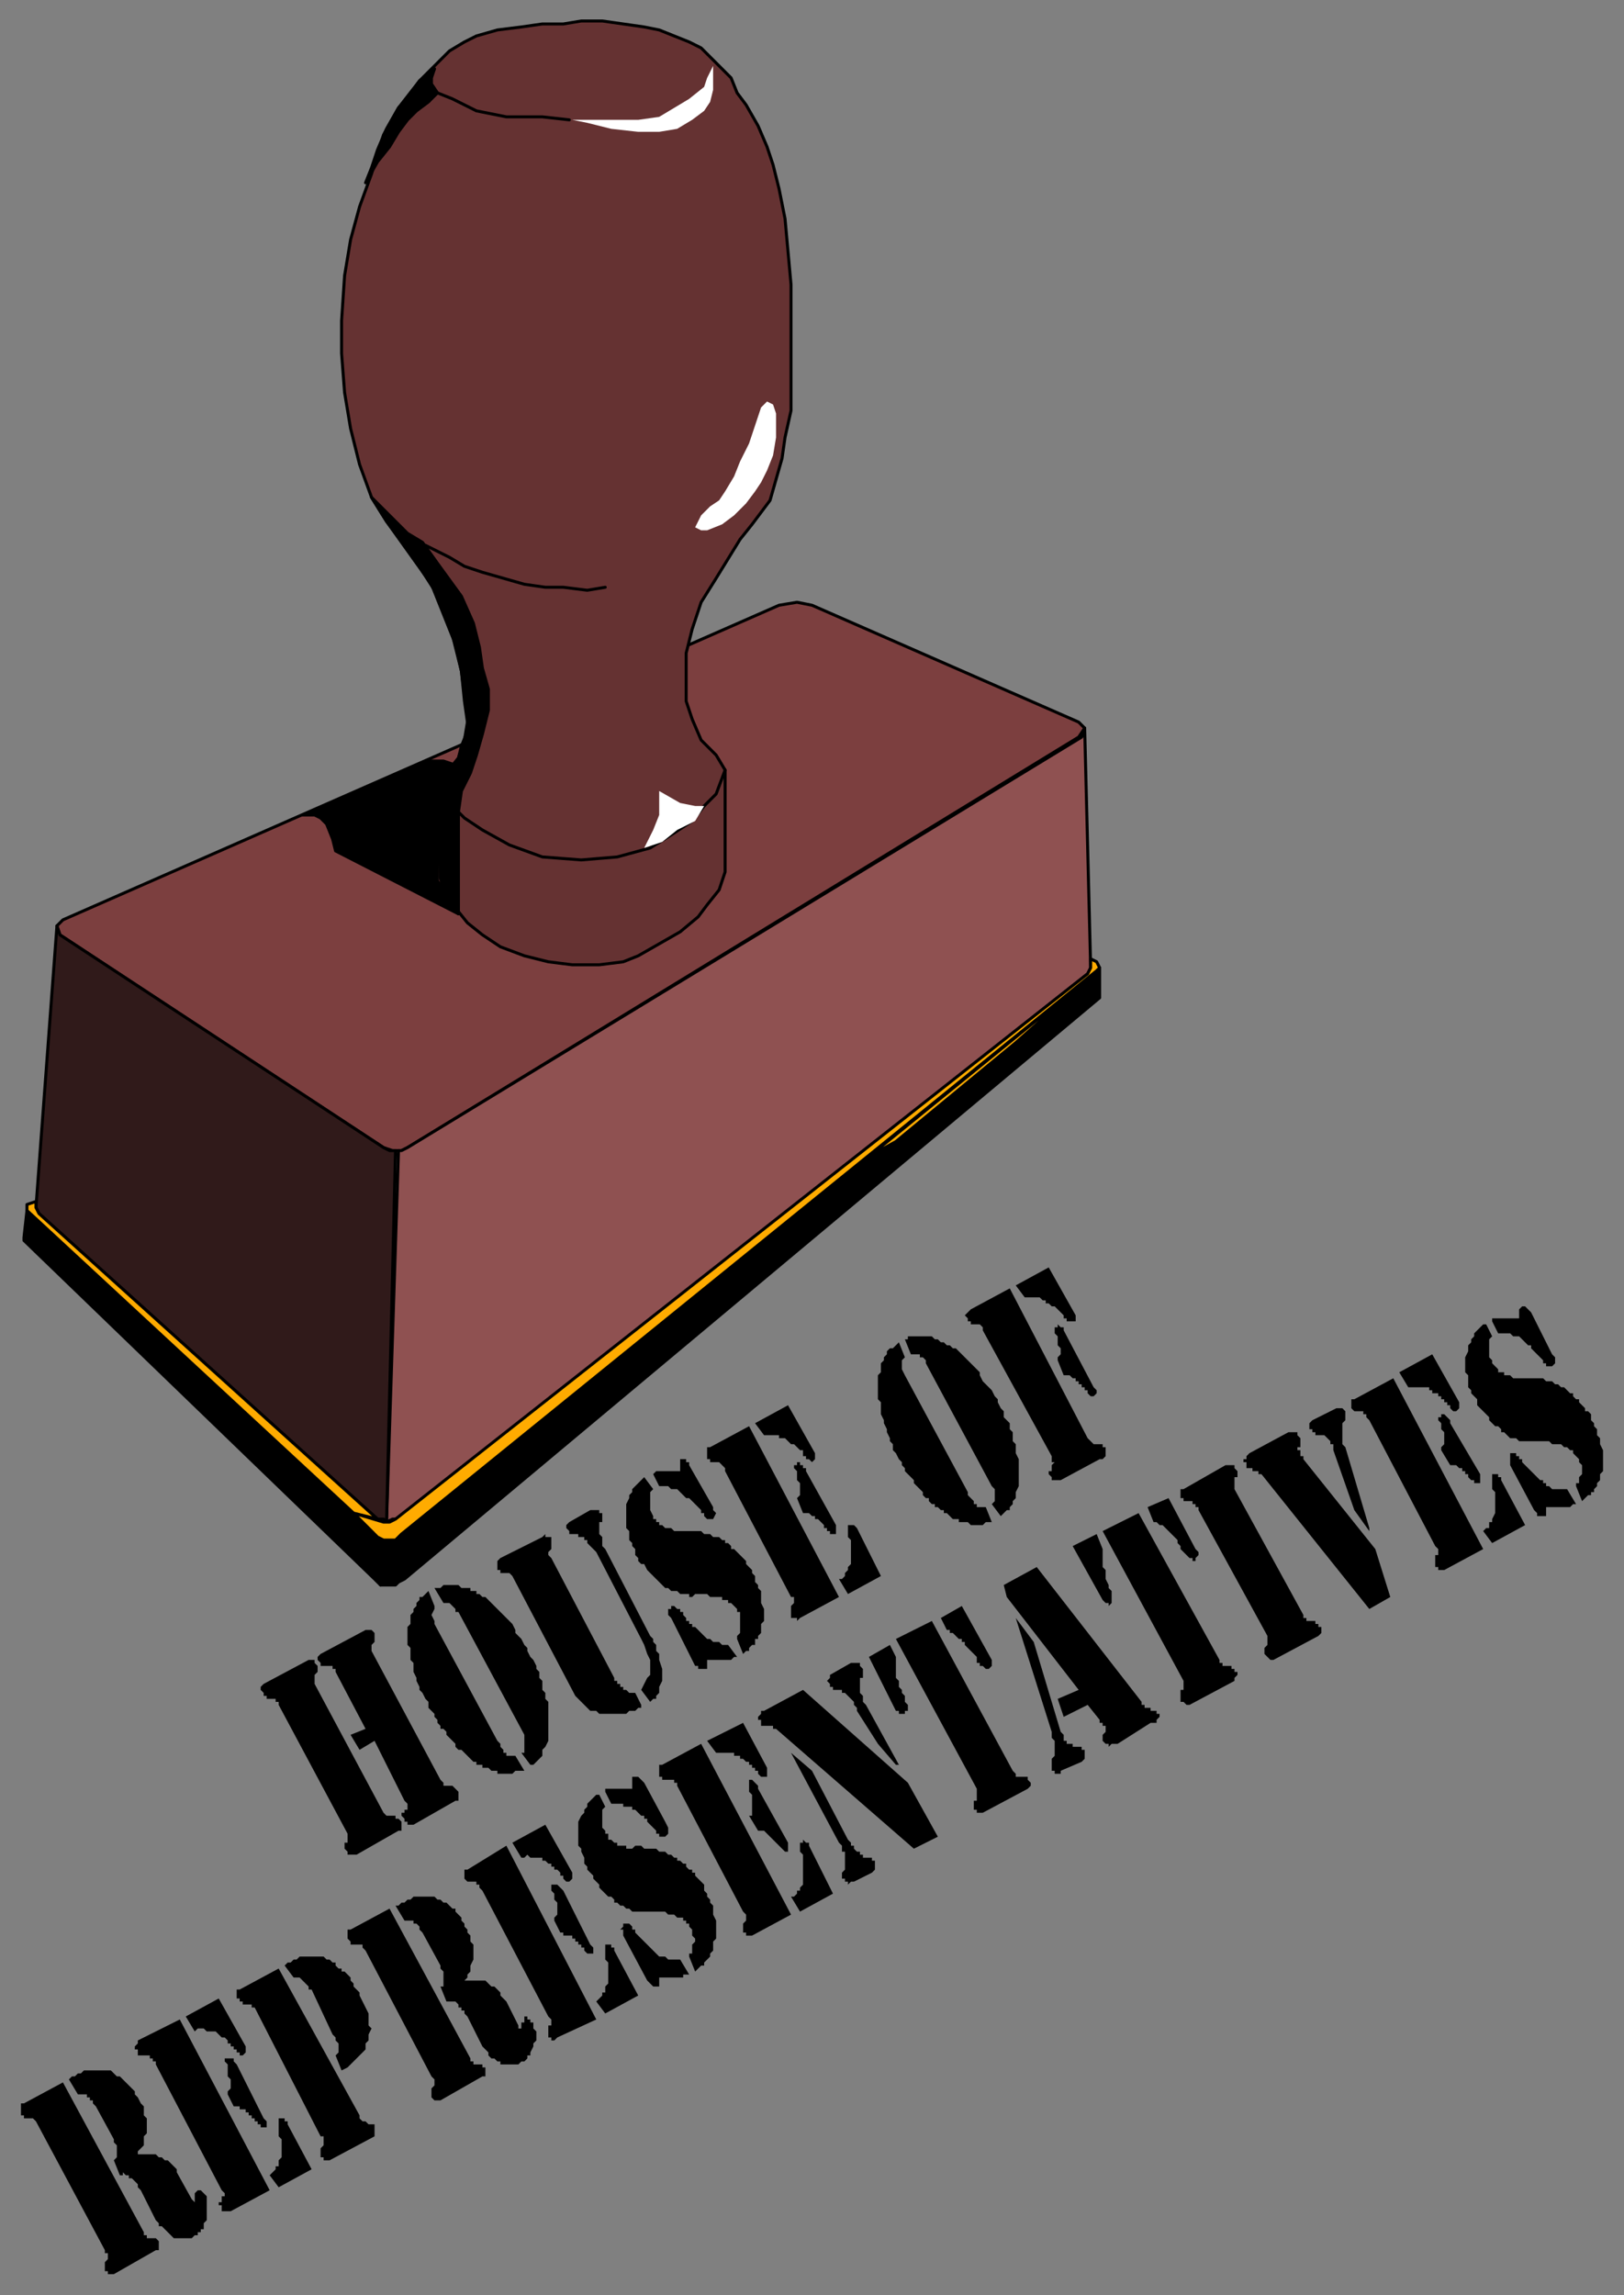 <svg xmlns="http://www.w3.org/2000/svg" fill-rule="evenodd" height="766" preserveAspectRatio="none" stroke-linecap="round" width="542"><rect width="100%" height="100%" fill="#808080" stroke="none"/><style>.brush0{fill:#fff}.pen0{stroke:#000;stroke-width:1;stroke-linejoin:round}.brush5{fill:#000}.brush6{fill:#ffab00}.pen1,.pen2{stroke:none}</style><path class="pen0" style="fill:#7c3f3f" d="m260 202 6-1 5 1 89 39 2 2-2 3-224 137-2 1h-3l-3-1-108-71-1-3 2-2 239-105z"/><path class="pen0" style="fill:#653232" d="m155 234-1-10-4-16-5-11-7-11-9-12-5-8-4-11-3-12-2-12-1-13v-11l1-15 2-12 3-11 4-11 4-13 5-9 7-9 6-6 4-4 5-3 4-2 7-2 8-1 7-1h7l6-1h7l7 1 7 1 5 1 5 2 5 2 4 2 3 3 3 3 4 4 2 5 3 4 4 7 3 7 2 6 2 8 2 10 1 11 1 11v42l-2 9-1 7-2 7-2 7-3 4-3 4-4 5-8 13-5 8-3 9-2 8v16l2 6 3 7 5 5 3 5v34l-2 6-4 5-3 4-6 5-7 4-7 4-5 2-8 1h-9l-8-1-8-2-8-3-6-4-5-4-4-5-4-6-1-4v-31l3-5 3-4 2-6 1-6-1-7z"/><path class="pen0" style="fill:#8f5151" d="M133 384h1l2-1 225-137 1-3 2 80-1 2-230 182h-2l-2 1 4-124z"/><path class="pen0" style="fill:#301a1a" d="m19 309 1 3 108 71 2 1h2l-3 124-1-1h-2L13 405l-1-2 7-94z"/><path class="pen0 brush5" d="m127 529 1-15-2-1L9 404l-1 9v1l117 113 1 1 1 1z"/><path class="pen0 brush5" d="M127 529h5l1-1 2-1 232-194v-10 1L134 512l-2 1-1 1h-3l-1 15z"/><path class="pen0 brush6" d="m290 386 75-61-26 23-40 33-9 5zm76-65 1 2-1 1-232 188-2 2h-4l-2-1-8-8 10 3h2l2-1 231-182 1-2v-3l2 1z"/><path class="pen0 brush6" d="M118 505 9 404v-2l3-1v2l1 2 113 102-8-2z"/><path class="pen1 brush0" d="m238 22-2 4-1 3-5 4-5 3-5 3-7 1h-22l5 1 8 2 9 1h7l6-1 5-3 4-3 2-3 1-4v-8z"/><path class="pen0" fill="none" d="m190 40-9-1h-12l-10-2-8-4-5-2-2-3v-2l1-3"/><path class="pen1 brush0" d="m256 134-2 2-2 6-2 6-3 6-2 5-3 5-2 3-3 2-3 3-2 4 2 1h2l5-2 4-3 4-4 3-4 2-3 2-4 2-5 1-6v-8l-1-3-2-1z"/><path class="pen0" fill="none" d="m202 196-6 1-8-1h-6l-7-1-7-2-7-2-6-2-5-3-8-4m4 80 4 6 5 5 6 4 9 5 11 4 13 1 12-1 11-3 8-5 6-4 4-5 4-4 3-8"/><path class="pen1 brush0" d="M235 269h-3l-5-1-7-4v8l-2 5-3 6 6-2 5-4 6-3 3-5z"/><path class="pen0 brush5" d="m159 252-2 6-3 6-1 7-3-3-3-6 1-3 5-6 1-4 2-5v-6l-1-6-1-8-2-9-4-10-4-10-10-14-5-7-5-8 5 5 3 3 4 4 5 3 5 7 8 11 4 9 2 8 1 7 2 7v7l-2 8-2 7z"/><path class="pen0 brush5" d="M143 254h5l3 1-2 3-3 4v32l4 6 3 5-41-21-1-4-2-5-2-2-2-1h-4l42-18z"/><path class="pen0 brush5" d="m147 293 1 3 2 4 3 5v-33l-3-4-4-6 1 31zM136 33l-3 3-4 7-3 7-2 6-2 5 4-7 4-5 3-5 3-4 3-3 4-3 3-3-2-2-1-3 2-3-5 4-4 6z"/><path class="pen2 brush5" d="m496 442 2 4-1 1v6l1 1v1l1 1 1 1v1h2v1h2l1 1h10l1 1h2l1 1h1l1 1h1l1 1 1 1h1v1l1 1h1v1l1 1 1 1v1h1l1 1v2l1 1v1l1 1v2l1 1v2l1 2v7l-1 1v2l-1 1v1l-1 1v1h-1v1h-1l-1 1-1 1-2-5v-1h1v-2l1-1v-3l-1-1v-1l-1-1-1-1v-1h-1l-1-1h-1l-1-1h-3l-1-1h-10l-1-1h-2l-1-1-1-1h-1v-1l-1-1h-1l-1-1-1-1v-1l-1-1-1-1-1-1-1-1v-2l-1-1-1-1v-1l-1-1v-4l-1-1v-5l1-2v-2l1-1v-1l1-1v-1l1-1 1-1 1-1h1zm27 55 3 5h-1l-1 1h-8v3h-3v-1l-1-1-8-15v-4h2v1h1v1h1v1l1 1 1 1 1 1 1 1 1 1 1 1h1v1h1v1h1l1 1h5zm-25-56v-1h9v-3l1-1h1l1 1 1 1 7 14 1 1v2l-1 1h-2v-1h-1v-1l-1-1-1-1-1-1-1-1v-1h-1l-1-1-1-1-1-1h-2l-1-1h-4l-2-4zm-33 19 30 57-13 7h-2v-1h-1v-4h1v-2l-1-1-22-42-1-1v-1h-1v-1h-3l-1-1v-3h1l13-7zm30 51 1-1h1v-2h1v-1l1-2v-7l-1-1v-5h2v1h1v1l8 15-11 6-3-4zm-28-53 11-6 9 16v2l-1 1h-1l-1-1v-1h-1v-1h-1v-1h-1v-1h-1v-1h-2v-1h-1v-1h-7l-3-5zm14 26v-1l1-1v-4l-1-1v-2l-1-1v-1h1v-1h1l1 1 1 1v1l10 17v3h-2v-1h-1l-1-1v-1h-1v-1h-1v-1h-1l-1-1h-2l-3-5zm-24 53-36-45h-1v-1h-2v-1h-2v-2h-1v-1h1v-1l1-1 13-7h3v1l1 1v3h-1v1h1v2h1v1l24 30 5 16-7 4zm0-27v1l-5-7-7-20v-2h-1v-1l-1-1-1-1h-3v-1h-1v-1h-1v-2l1-1 8-4h2l1 1v3l-1 1v7l1 1 8 27zm-34 36-23-42v-1h-1v-1h-1v-1h-3v-1h-1v-3h1l14-8h3v1l1 1v2h-1v4l23 42v1h1v1h3v1h1v1h1v2l-1 1-15 8h-1l-1-1-1-1v-2l1-1v-3zm-40-43 7-3 9 17 1 1v1l-1 1v1h-1v-1h-1l-1-1-1-1-1-1v-1l-1-1v-1l-1-1-1-1-1-1-1-1-1-1h-1l-1-1h-1l-2-5zm-17 9 2 5v6l1 1v3l1 2v1l1 1v4l-1 1v-1h-1l-1-1-10-18 8-4zm2-1 12-6 27 49v1h1v1h3v1h1v1h1v1l-1 1v1l-15 8h-1l-1-1h-1v-4h1v-3l-27-50zm-33 18 11-6 35 45v1h1v1h2v1h2v1h1v1l-1 1v1h-2l-11 7h-2l-1 1v-1h-1l-1-1v-2l1-1v-2h-1v-1h-1v-1l-4-5-8 4-2-6 7-3-24-31-1-4z"/><path class="pen2 brush5" d="m339 540 6 8 9 30 1 1v2h1v1h2v1h3v1h1v3l-1 1-7 3v1h-2v-1h-1v-4l1-1v-5l-1-1v-2l-12-38zm-25 0 7-4 10 18v2l-1 1h-1l-1-1h-1v-1h-1v-2l-1-1-1-1-1-1-1-1v-1h-1v-1h-1l-1-1-1-1h-1v-1h-1l-2-4zm-17 9 2 4v7l1 1v2l1 1v1l1 1v2l1 1v2h-1v1h-2v-1h-1l-9-18 7-4zm2-2 12-6 27 50 1 1v1h4v1l1 1v1l-1 1-15 8h-2v-1h-1v-3h1v-4l-27-50zm6 70-46-40h-1v-1h-4v-2h-1v-1l1-1v-1h1l13-7 35 31 10 18-8 4zm-5-28h-1l-6-7-7-11v-1l-1-1v-1l-1-1-1-1-1-1h-1v-1h-3v-1h-1v-1l-1-1 1-1v-1l7-4h3v1l1 1v3h-1v5l1 1v2l1 1 11 20zm-36-4 7 6 12 23 1 1v1h1v1l1 1h1v1h1v1h3v1h1v3l-1 1-6 3h-1l-1 1v-1h-1v-1h-1v-2l1-1v-6h-1v-2l-1-1-16-30zm-30-3 30 57-13 7h-2v-1h-1v-3l1-1v-2l-1-1-22-42v-1h-1v-1h-4v-1h-1v-4h1l13-7zm30 51h1l1-1v-1h1v-1l1-1v-10l-1-1v-3h1v-1l1 1h1v1l8 16-11 6-3-5zm-28-52 12-6 8 15v3h-2l-1-1v-1h-1v-1h-1v-1h-1v-1h-1l-1-1h-1v-1h-2v-1h-6l-3-4zm14 25h1v-7l-1-1v-4h1l1 1 1 1v1l10 18v3h-1l-1-1-1-1-1-1-1-1-1-1-1-1-1-1h-2l-3-5zm-50-7 2 4-1 1v6l1 1v1h1v2h1l1 1h1v1h3v1h2l1-1h2l1 1h4l1 1h2l1 1h1l1 1h1v1h1l1 1h1v1l1 1h1v1h1v1l1 1 1 1 1 1v2l1 1v1l1 1v1l1 1v3l1 2v6l-1 1v3l-1 1v1l-1 1-1 1v1h-1l-1 1-1 1-2-5v-1h1v-3l1-1v-1l-1-1v-2l-1-1v-1h-1v-1h-1v-1h-2l-1-1h-2l-1-1h-11l-1-1h-1l-1-1h-1l-1-1h-1v-1l-1-1h-1l-1-1-1-1-1-1v-1l-1-1-1-1v-1l-1-1-1-1v-1l-1-1v-2l-1-2v-1l-1-1v-8l1-2 1-1v-1l1-1v-1l1-1 1-1 1-1h1zm27 55 3 5h-2v1h-8v3h-2l-1-1-1-1-8-15v-2h-1l1-1v-1h2l1 1v1h1v1l1 1 1 1 1 1 1 1 1 1 1 1 1 1 1 1h2l1 1h4zm-25-56v-1h9v-4h2l1 1 1 1 7 13 1 2v2l-1 1h-2v-1h-1v-1l-1-1-1-1-1-1v-1h-1v-1h-1l-1-1-1-1h-1v-1h-3v-1h-4l-2-4zm-33 18 30 58-13 6-1 1h-1v-1h-1v-4h1v-2l-1-1-22-42-1-1v-1h-1v-1h-3l-1-1v-3h1l13-8zm30 52 1-1 1-1v-1h1v-2l1-1v-7l-1-1v-5h2v1h1v1l8 15-11 6-3-4zm-28-53 11-6 9 16v2l-1 1h-1l-1-1v-1h-1v-1l-1-1h-1v-1h-1v-1h-1l-1-1h-1v-1h-4l-1-1-1 1h-1l-3-5zm14 26v-1l1-1v-4l-1-1v-2l-1-1v-2h2l1 1 1 1 9 18 1 1v2h-2l-1-1v-1h-1v-1h-1v-1h-1v-1h-1v-1h-3v-1h-1l-2-4zm-53-5h1l1-1h1l1-1h1l1-1h7l1 1h1l1 1h1l1 1 1 1h1v1l1 1 1 1v1l1 1v1l1 1v1l1 1v2l1 1v5l-1 2v2l-1 1v1l-1 1-1 1 1-1h7l1 1 1 1h1l1 1 1 1v1l1 1 1 1 4 8v1h1v-2h1v-2h1v1h1v1h1v2l1 1v3l-1 1v1l-1 2v1h-1v1l-1 1h-1l-1 1h-6v-1h-1l-1-1h-1l-1-1v-1l-1-1-1-1-5-10-1-1v-1h-1v-1h-1v-1l-1-1h-3l-2-5h1v-5l-1-1v-1l-6-11-1-1v-1l-1-1h-1v-1h-3l-3-5zm12 57-22-42-1-1v-1h-4v-1l-1-1v-3h1l13-7 27 50v1h1v1h3v1h1v3h-1l-14 8h-2l-1-1v-3l1-1v-2l-1-1zm-49-37 1-1h1l1-1h1l1-1h8l1 1h1l1 1h1v1l1 1h1v1h1l1 1 1 1v1l1 1v1l1 1 1 1v1l1 2 1 2 1 2v4l1 1-1 2v2l-1 1v2l-1 1-1 1-1 1-2 2-1 1-2 1-2-5 1-1v-3l-1-1v-1l-1-1-7-15h-1v-1l-1-1-1-1-1-1h-2l-3-4zm12 57-22-43h-1v-1h-3v-1h-1v-1h-1v-3h1l13-7 27 49v1l1 1h1l1 1h2v4l-15 8h-2v-1h-1v-3l1-1v-3h-1zm-47-39 30 57-13 7h-1v1-1h-2v-2h-1v-1h1v-2h1v-1l-1-1-22-42v-1h-1v-1h-1v-1h-4v-2h-1v-1l1-1v-1l14-7zm30 52 1-1 1-1v-1h1v-2l1-1v-6l-1-1v-6h2v1h1v1l8 15-11 6-3-4zm-28-53 11-6 9 16v2l-1 1h-1v-1h-1v-1h-1v-1h-1v-1h-1v-1l-1-1h-1l-1-1-1-1h-3l-1-1h-2l-1 1-3-5zm14 26v-1l1-1v-3l-1-1v-4l-1-1v-1h3v1l1 1 9 18 1 1v2h-2v-1h-1v-1h-1v-1h-1v-1h-1v-1h-1v-1h-2v-1h-2l-2-4zm-53-5 1-1h1l1-1h1l1-1h9l1 1 1 1h1l1 1 1 1 1 1 1 1 1 1v1l1 1 1 2 1 1v3l1 1v5l-1 1v3l-1 1-1 1v1l-1 1 1-1h6l1 1h1l1 1h1l1 1 1 1 1 1v1l5 9 1 1v-3l1-1h1l1 1 1 1v8l-1 1v2h-1v1h-1v1h-1l-1 1h-6l-1-1-1-1-1-1-1-1h-1v-1l-1-1-5-10-1-1v-1l-1-1-1-1h-1v-1h-1l-1-1v1h-1l-2-5 1-1v-4l-1-1v-1l-6-11-1-1v-1h-1v-1h-1v-1h-3l-3-5zm12 57-23-43-1-1H8v-1H7v-4h1l13-7 27 50v1h1v1h3l1 1v3h-1l-14 8h-2v-1h-1v-3l1-1v-2h-1v-1zm302-321 26 50 1 1 1 1h3v1h1v3l-1 1h-1l-13 7h-3v-1l-1-1v-1h1v-2l1-1h-1v-2l-23-42v-1l-1-1h-3v-1h-1v-1l-1-1 1-1 1-1 13-7zm2-1 11-6 9 16v2h-3v-1h-1v-1l-1-1-1-1-1-1h-1l-1-1h-1v-1h-1l-1-1h-5l-3-4zm14 25v-1l1-1v-2l-1-1v-3l-1-1v-2h1v-1l1 1h1v1l10 19 1 1v1l-1 1h-1l-1-1v-1h-1v-1h-1v-1h-1v-1h-1v-1h-1l-1-1h-2l-2-5zm-53-6 2 5-1 1v3l1 2 21 39v1l1 1 1 1v1h1v1h3l2 5h-2l-1 1h-4l-1-1h-3v-1h-2l-1-1-1-1h-1v-1h-1l-1-1h-1v-1h-1l-1-1v-1h-1l-1-1v-1l-1-1-1-1-1-1v-1l-1-1-1-1-1-1v-1l-1-1v-1l-1-1-1-2-1-1v-2l-1-1v-1l-1-2v-1l-1-2v-1l-1-2v-4l-1-1v-8l1-1v-3l1-1v-1l1-1v-1l1-1h1l1-1 1-1zm2-1h1v-1h8l1 1h1l1 1h1l1 1h1l1 1h1l1 1 1 1 1 1 1 1 1 1 1 1 1 1 1 1v1l1 2 1 1 1 1 1 1 1 2 1 1v1l1 2 1 1v2l1 1 1 1v2l1 1v3l1 1v3l1 2v9l-1 2v2l-1 1v1l-1 1v1h-1l-1 1-1 1-3-4 1-1v-4l-1-1-22-41v-1l-1-1h-1v-1h-3l-2-5zm-52 29 30 57-13 7-1 1v-1h-2v-4l1-1v-2h-1l-22-42v-1l-1-1-1-1h-3v-1h-1v-4h1l13-7zm30 51h1l1-1v-1l1-1v-1l1-1v-8l-1-1v-4h2l1 1 8 16-11 6-3-5zm-28-52 11-6 9 16v2l-1 1-1-1h-1v-1h-1v-2h-1l-1-1-1-1h-1l-1-1-1-1h-2v-1h-5l-3-4zm14 25 1-1v-4l-1-1v-3l-1-1v-1h1v-1h1v1h1v1h1v1l10 18v3h-2v-1h-1v-1h-1v-1l-1-1-1-1h-1v-1h-1l-1-1h-2l-2-5zm-51-7 3 4-1 1v6l1 2v1h1v1h1v1h1l1 1h2l1 1h9l1 1h2l1 1h2l1 1h1v1h1l1 1v1h1l1 1 1 1 1 1 1 1v1l1 1 1 1v1l1 1v2l1 1v1l1 1v4l1 2v4l-1 1v3l-1 1v1h-1v2h-1l-1 1v1h-1l-1 1-2-5v-1l1-1v-7h-1v-1l-1-1-1-1h-1v-1h-2v-1h-4l-1-1h-4l-1 1h-1v-1h-3l-1-1h-2l-1-1h-1l-1-1-1-1-1-1-1-1-1-1-1-1-1-2h-1l-1-1v-1l-1-1v-2l-1-1v-1l-1-1v-3l-1-1v-8l1-2v-1l1-1v-1l1-1 1-1 1-1 1-1zm28 56 3 4h-1l-1 1h-8v3h-3v-1h-1l-8-16-1-1v-2h1v-1h1l1 1h1v1h1v1l1 1v1h1v1h1v1h1l1 1 1 1 1 1 1 1h1l1 1h2l1 1h2zm-25-57 1-1h8v-4h2v1h1v1l8 14v1l1 1-1 2h-2l-1-1v-1h-1v-1l-1-1-1-1-1-1-1-1h-1l-1-1-1-1-1-1h-2l-1-1h-3l-2-4zm-4 72 1-2 1-2 1-1v-5l-1-2-1-3-1-2-15-29-1-1-1-1-1-1v-1h-1v-1h-2v-1h-3v-1l-1-1v-1l1-1 7-4h3v1h1v3h-1v4l1 1v3l1 1 15 29 1 1v1l1 1v2l1 1v2l1 3v4l-1 2v2l-1 1v1h-1l-1 1-3-4zm-2 1 2 4v1h-1l-1 1h-2l-1 1h-9l-1-1h-2l-1-1-1-1-1-1-1-1-1-1-21-40-1-1h-3v-1h-1v-3l1-1 14-7 1-1v1h2v4l-1 1v1l1 1 21 40v1h1v1h1v1h1v1h1l1 1h2zm-69-34 2 5v1l-1 2 1 2v1l21 39 1 1v1l1 1v1h1v1h3l3 5h-3l-1 1h-5v-1h-2l-1-1h-2v-1h-2v-1h-1l-1-1-1-1-1-1-1-1h-1l-1-1v-1l-1-1-1-1-1-1v-1l-1-1h-1v-1l-1-1v-1l-1-1v-1l-1-1-1-1v-2l-1-1-1-2-1-1v-1l-1-2v-1l-1-2v-3l-1-1v-4l-1-1v-6l1-1v-3l1-1v-1l1-1v-1l1-1v-1h1l1-1 1-1zm2-1h2l1-1h5l1 1h3v1h2v1h1l1 1h1l1 1 1 1 1 1 1 1 1 1 1 1 1 1 1 1 1 1 1 2v1l1 1 1 1 1 2 1 1v1l1 2 1 1 1 2v1l1 1v2l1 1v3l1 1v2l1 1v13l-1 2-1 1v2l-1 1-1 1-1 1h-1l-3-4h1v-6l-22-41h-1v-1l-1-1-1-1h-2l-3-5zm-29 82-23-43v-1h-1v-1h-3v-1h-1v-1l-1-1v-1l1-1 15-8h2v1l1 1v2l-1 1v3l23 43 1 1h3v1h1l1 1v3h-1l-14 8h-3v-1l-1-1v-2h1v-3z"/><path class="pen2 brush5" d="m122 577-10-19v-1h-1v-1h-4v-1l-1-1v-1l1-1 15-8h2l1 1v3l-1 1v2l23 43 1 1v1h3l1 1 1 1v3h-1l-14 8h-2v-1h-1v-1l-1-1v-1h1v-1h1v-2l-1-1-10-20-5 3-3-5 5-2z"/></svg>
